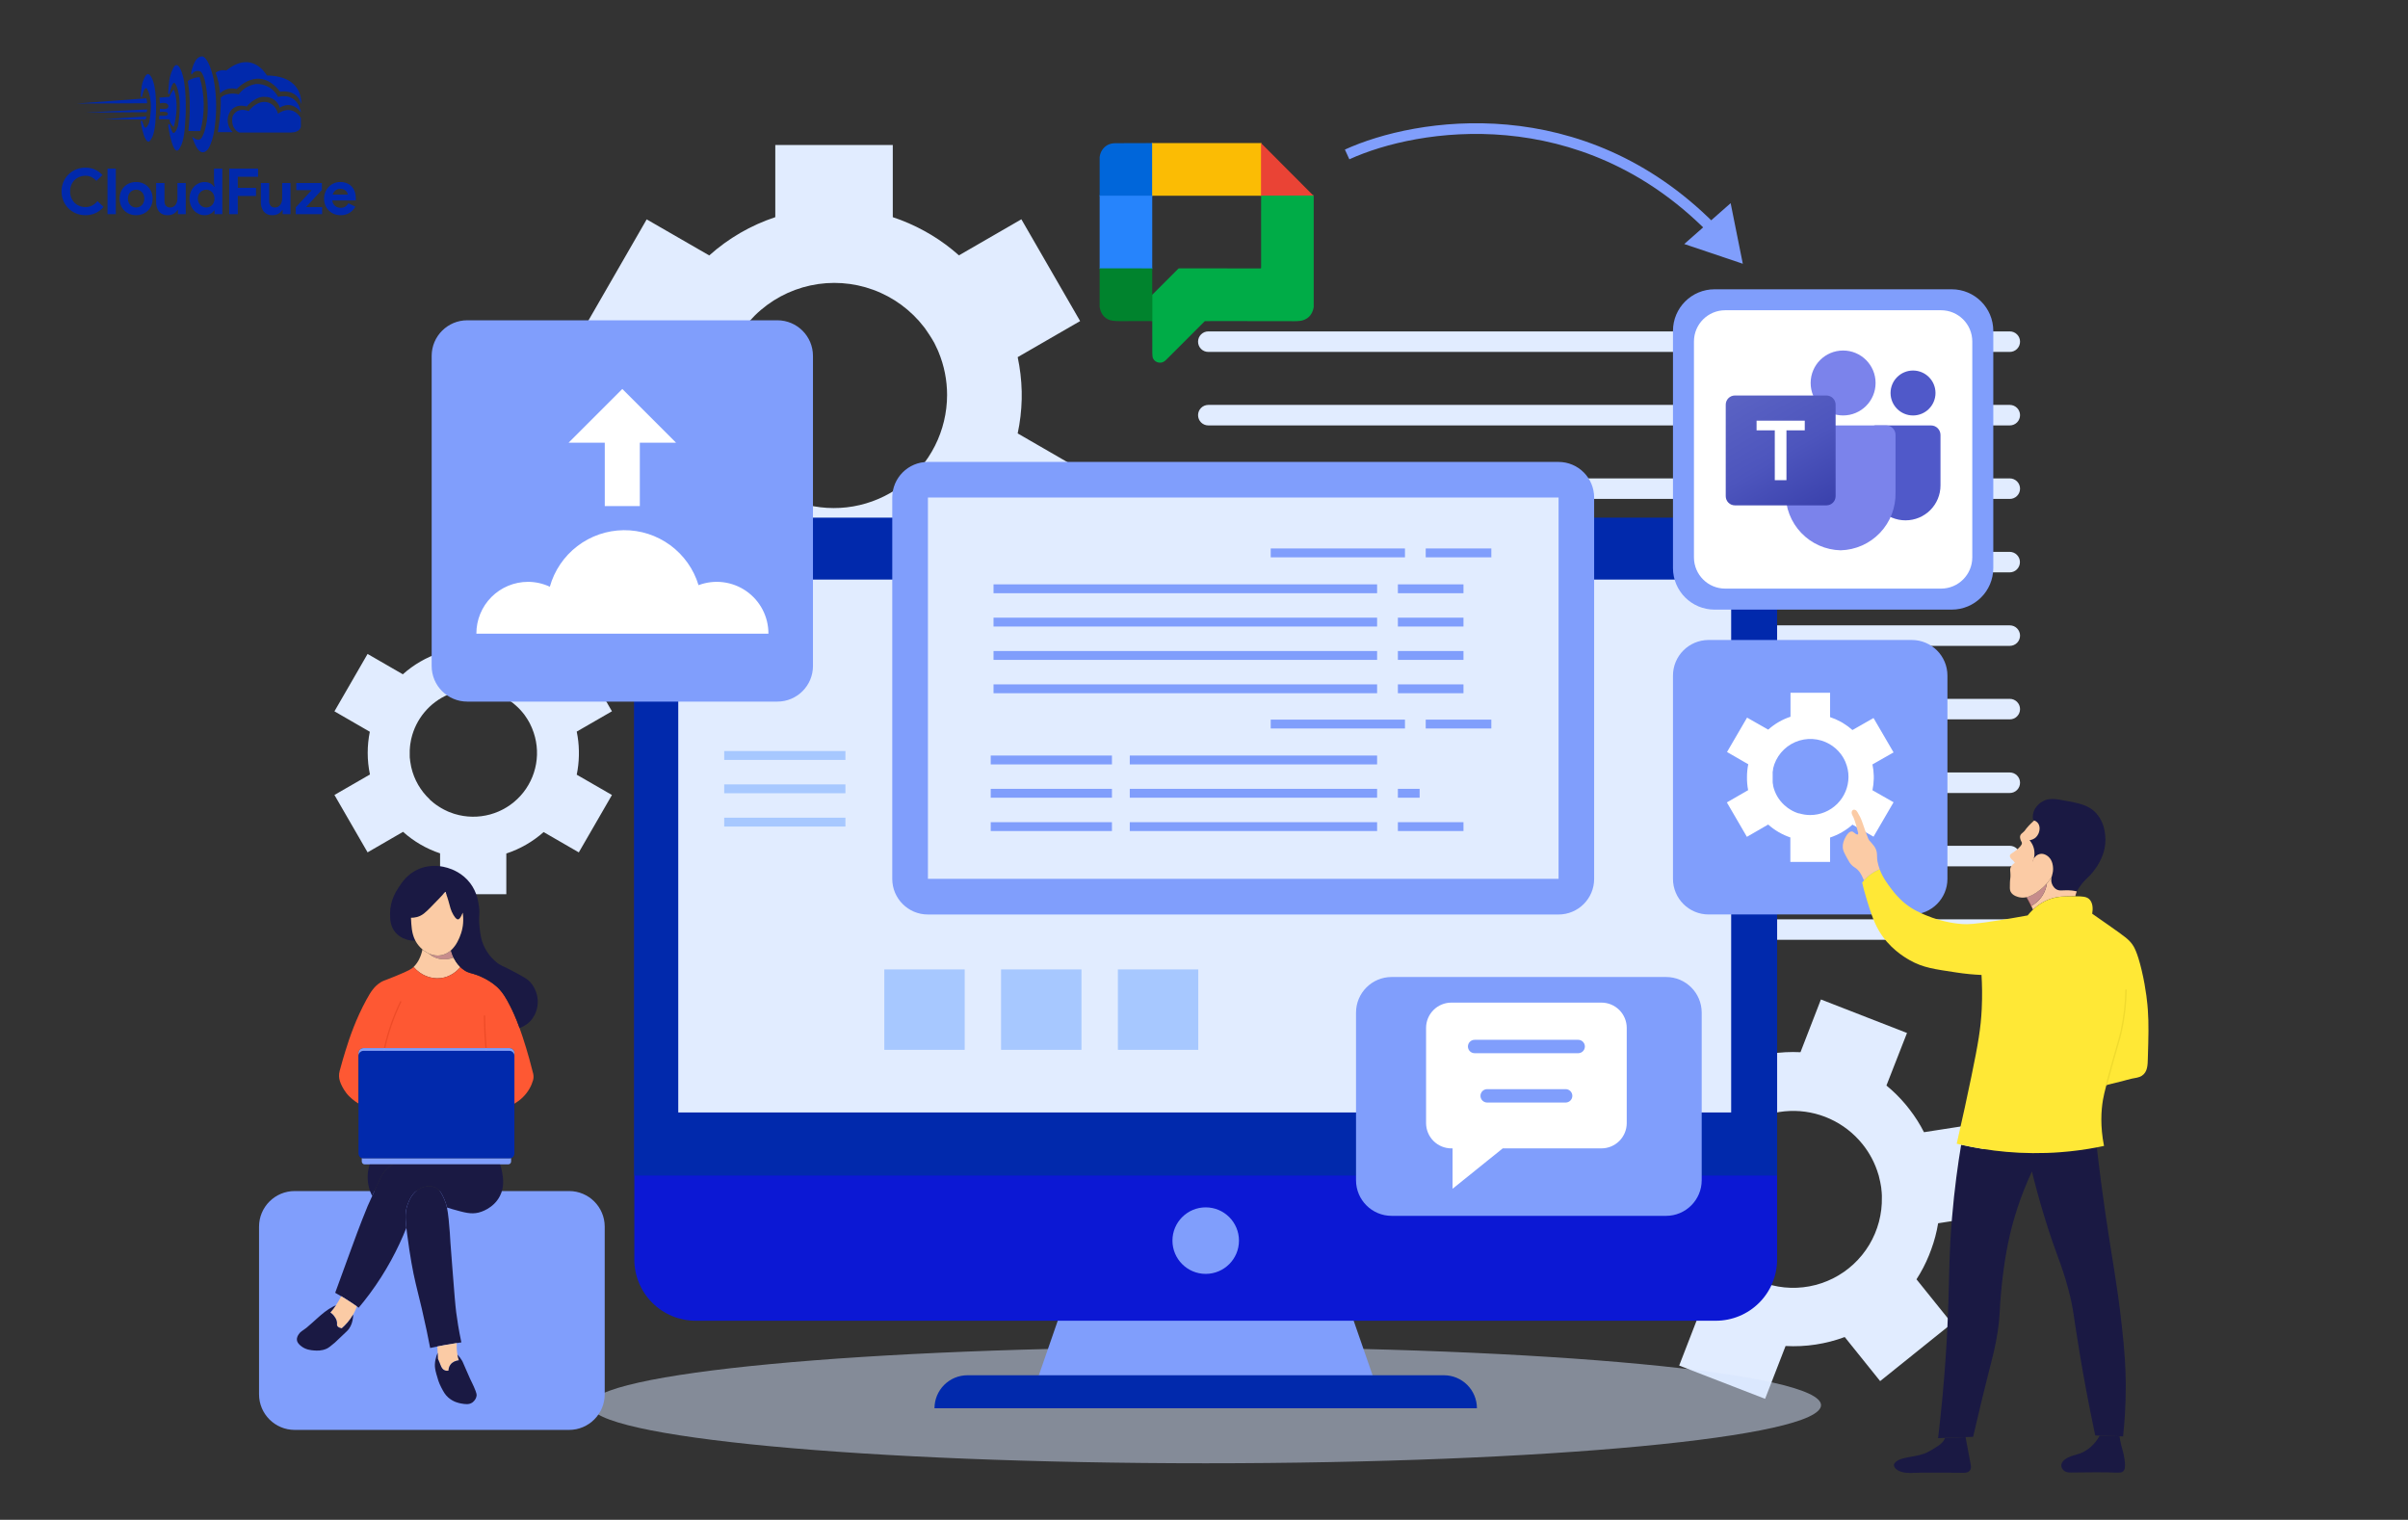 <?xml version="1.0" encoding="UTF-8"?> <svg xmlns="http://www.w3.org/2000/svg" width="900" height="568" viewBox="0 0 900 568" fill="none"><rect x="0" y="0" width="900" height="568" fill="#333333" stroke="none"/><g clip-path="url(#clip0_2872_1647)"><path d="M53.107 35.99C53.293 35.198 54.188 31.624 55.08 33.458C55.052 33.429 57.474 36.78 55.789 45.656C55.817 45.562 54.523 49.381 53.71 46.855C53.738 46.949 53.106 45.182 53.106 45.182C53.106 45.182 52.656 44.741 52.605 45.656C52.581 45.593 54.372 56.624 56.685 51.628C56.685 51.661 57.951 49.955 58.181 43.949C58.258 44.011 58.813 35.128 57.285 30.549C57.285 30.582 55.865 25.681 54.208 28.652C53.384 30.126 52.906 31.768 52.811 33.455C52.695 34.294 52.625 35.139 52.602 35.986C52.59 35.957 52.924 36.783 53.107 35.99Z" fill="#0129AC"></path><path d="M63.438 34.827C63.654 33.823 64.671 29.291 65.696 31.617C65.664 31.581 68.439 35.829 66.51 47.085C66.541 46.971 65.064 51.803 64.133 48.605C64.165 48.721 63.443 46.484 63.443 46.484C63.443 46.484 62.928 45.924 62.867 47.084C62.84 47.007 64.892 60.991 67.539 54.656C67.539 54.698 68.989 52.535 69.257 44.92C69.346 44.997 69.979 33.736 68.232 27.93C68.232 27.973 66.605 21.758 64.707 25.526C63.754 27.421 63.21 29.495 63.108 31.613C62.975 32.678 62.895 33.749 62.869 34.822C62.842 34.784 63.22 35.83 63.438 34.827Z" fill="#0129AC"></path><path d="M71.4 27.428C71.4 27.428 72.472 20.622 75.803 21.111C75.329 21.096 77.828 20.579 79.836 29.567C80.81 34.722 81.038 39.989 80.512 45.209C80.429 45.095 80.273 51.523 77.914 55.487C77.915 55.52 75.212 59.907 72.558 53.161C72.267 52.466 72.015 51.755 71.801 51.032C71.801 51.032 74.426 53.763 75.648 50.967C75.669 51.005 77.567 47.585 77.644 40.854C77.663 40.936 77.763 30.083 75.146 26.864C74.854 26.691 74.53 26.58 74.194 26.538C73.857 26.496 73.515 26.524 73.19 26.619C72.865 26.714 72.562 26.876 72.302 27.093C72.041 27.31 71.828 27.578 71.675 27.881C71.576 27.735 71.484 27.583 71.4 27.428Z" fill="#0129AC"></path><path d="M89.405 49.528C89.405 49.528 86.204 48.413 86.873 43.767C86.912 43.443 88.234 39.804 93.005 41.522C92.889 41.522 95.49 38.05 98.81 38.088C98.837 38.088 102.615 37.858 103.896 42.5C103.826 42.567 108.763 38.472 112.447 44.064C112.457 44.081 112.456 46.576 112.447 45.95V47.311C112.447 47.311 112.259 49.478 108.794 49.527H108.588C106.702 49.495 89.405 49.528 89.405 49.528Z" fill="#0129AC"></path><path d="M81.422 49.387C81.383 49.411 86.984 49.387 86.984 49.387C85.971 48.415 85.321 47.127 85.142 45.735C84.963 44.343 85.266 42.932 86 41.736C86.07 41.666 87.659 38.526 92.233 39.813C92.213 39.719 95.49 35.872 98.984 36.202C100.237 36.173 101.466 36.556 102.48 37.292C103.495 38.028 104.24 39.076 104.601 40.277C104.51 40.206 108.905 37.144 112.486 42.005C112.533 42.029 111.566 34.453 103.924 36.2C103.159 34.693 101.976 33.437 100.518 32.583C99.059 31.729 97.385 31.312 95.696 31.383C93.102 31.769 90.767 33.167 89.201 35.271C89.296 35.201 84.816 34.145 82.496 36.55C82.574 39.114 82.458 41.68 82.15 44.227C82.18 44.162 81.466 49.362 81.422 49.387Z" fill="#0129AC"></path><path d="M80.598 27.179C81.526 29.654 82.081 32.252 82.244 34.889C83.043 34.096 84.038 33.528 85.128 33.245C86.218 32.962 87.364 32.973 88.448 33.278C88.556 33.278 96.599 23.966 104.72 34.266C104.811 34.301 110.861 33 112.594 38.854C112.519 38.854 113.744 28.443 99.775 28.216C99.735 28.295 94.518 18.319 84.556 26.364C83.878 26.19 83.169 26.174 82.483 26.316C81.797 26.457 81.153 26.754 80.599 27.183L80.598 27.179Z" fill="#0129AC"></path><path d="M70.191 30.232C71.517 29.395 73.036 28.911 74.603 28.828C76.56 35.379 76.655 42.345 74.879 48.947C74.907 49.026 70.404 48.947 70.404 48.947C70.404 48.947 71.606 39.395 70.404 31.881L70.191 30.232Z" fill="#0129AC"></path><path d="M59.593 36.483L63.322 36.199C63.719 35.202 64.266 34.271 64.942 33.438C64.966 33.438 67.341 38.456 64.942 47.44C64.496 47.096 64.123 46.667 63.845 46.178C63.567 45.688 63.389 45.148 63.322 44.589C63.322 44.521 59.434 44.589 59.434 44.589L59.597 43.227C59.597 43.227 62.976 43.635 62.748 42.502C62.728 42.478 62.948 41.458 59.773 41.849V40.625C59.773 40.625 62.922 41.315 62.93 39.695C62.93 39.671 63.082 37.941 59.773 38.607C59.749 37.896 59.689 37.187 59.593 36.483Z" fill="#0129AC"></path><path d="M28.734 38.683L54.683 36.75C54.894 37.336 54.996 37.956 54.985 38.579C55.007 38.61 28.734 38.683 28.734 38.683Z" fill="#0129AC"></path><path d="M31.961 42.049L54.963 40.891C54.979 41.246 54.914 41.6 54.773 41.926C54.758 41.963 31.961 42.049 31.961 42.049Z" fill="#0129AC"></path><path d="M38.75 44.556L54.736 43.5L54.453 44.669L38.75 44.556Z" fill="#0129AC"></path><path d="M38.708 77.316C37.904 78.301 36.889 79.093 35.737 79.633C34.536 80.176 33.23 80.448 31.912 80.429C30.702 80.439 29.503 80.205 28.386 79.74C27.333 79.303 26.375 78.665 25.567 77.862C24.764 77.054 24.126 76.098 23.689 75.046C23.225 73.936 22.991 72.744 23 71.541C22.991 70.338 23.225 69.146 23.689 68.036C24.126 66.984 24.764 66.028 25.567 65.22C26.375 64.417 27.333 63.779 28.386 63.343C29.503 62.879 30.702 62.646 31.912 62.658C33.149 62.633 34.377 62.876 35.512 63.371C36.568 63.859 37.511 64.561 38.28 65.434L36.023 67.62C35.533 67.047 34.941 66.571 34.276 66.216C33.551 65.852 32.747 65.672 31.935 65.693C31.171 65.688 30.413 65.829 29.701 66.109C29.023 66.375 28.404 66.775 27.884 67.285C27.357 67.809 26.941 68.434 26.66 69.122C26.35 69.888 26.197 70.708 26.208 71.534C26.195 72.362 26.348 73.185 26.658 73.953C26.939 74.641 27.355 75.265 27.881 75.789C28.402 76.302 29.021 76.704 29.701 76.971C30.413 77.251 31.171 77.392 31.935 77.387C32.814 77.405 33.683 77.206 34.466 76.808C35.227 76.399 35.895 75.837 36.426 75.156L38.708 77.316ZM40.181 80.048V63.034H43.292V80.048H40.181ZM50.875 68.024C51.725 68.014 52.569 68.172 53.359 68.488C54.086 68.781 54.747 69.218 55.303 69.771C55.86 70.331 56.297 70.998 56.59 71.731C56.905 72.525 57.062 73.373 57.053 74.226C57.062 75.08 56.905 75.928 56.59 76.722C56.298 77.455 55.862 78.122 55.306 78.682C54.75 79.235 54.089 79.671 53.362 79.965C52.572 80.281 51.728 80.439 50.878 80.429C50.027 80.439 49.183 80.281 48.394 79.965C47.666 79.671 47.005 79.235 46.449 78.682C45.891 78.122 45.453 77.455 45.16 76.722C44.844 75.928 44.687 75.08 44.696 74.226C44.687 73.373 44.844 72.525 45.16 71.731C45.451 70.998 45.887 70.331 46.443 69.771C46.999 69.218 47.66 68.781 48.387 68.488C49.178 68.171 50.023 68.014 50.875 68.024ZM50.875 77.553C51.27 77.553 51.661 77.477 52.027 77.328C52.396 77.18 52.732 76.96 53.013 76.679C53.307 76.38 53.538 76.025 53.691 75.634C53.864 75.186 53.948 74.709 53.94 74.23C53.948 73.75 53.864 73.273 53.691 72.826C53.538 72.435 53.307 72.079 53.013 71.78C52.732 71.498 52.397 71.275 52.027 71.126C51.661 70.977 51.27 70.9 50.875 70.9C50.475 70.897 50.08 70.974 49.71 71.125C49.346 71.276 49.016 71.499 48.738 71.779C48.444 72.078 48.213 72.434 48.061 72.824C47.888 73.272 47.803 73.749 47.811 74.229C47.803 74.708 47.888 75.185 48.061 75.633C48.213 76.024 48.444 76.379 48.738 76.678C49.016 76.957 49.346 77.177 49.71 77.326C50.08 77.478 50.475 77.555 50.875 77.553ZM66.511 78.525H66.321C65.959 79.11 65.451 79.59 64.847 79.918C64.198 80.266 63.471 80.442 62.735 80.429C62.118 80.476 61.499 80.379 60.927 80.144C60.355 79.909 59.846 79.543 59.441 79.076C58.676 78.032 58.295 76.757 58.361 75.464V68.404H61.474V75.08C61.42 75.75 61.619 76.415 62.032 76.945C62.245 77.156 62.5 77.319 62.781 77.424C63.062 77.528 63.361 77.572 63.66 77.551C64.053 77.56 64.441 77.466 64.787 77.28C65.113 77.096 65.397 76.845 65.619 76.543C65.858 76.214 66.035 75.844 66.141 75.45C66.263 75.013 66.323 74.561 66.321 74.108V68.404H69.431V80.048H66.515L66.511 78.525ZM80.175 78.644H79.984C79.66 79.174 79.201 79.61 78.654 79.906C77.969 80.275 77.198 80.455 76.42 80.429C75.685 80.431 74.959 80.273 74.292 79.965C73.62 79.657 73.015 79.222 72.51 78.682C71.981 78.112 71.566 77.447 71.287 76.722C70.98 75.926 70.826 75.079 70.836 74.226C70.826 73.374 70.98 72.527 71.287 71.731C71.566 71.006 71.982 70.34 72.511 69.771C73.016 69.233 73.621 68.798 74.292 68.491C74.959 68.183 75.685 68.025 76.419 68.028C77.197 68.001 77.968 68.181 78.653 68.55C79.199 68.845 79.659 69.278 79.984 69.806H80.175L79.984 68.143V63.034H83.097V80.048H80.175V78.644ZM77.062 77.553C77.465 77.555 77.864 77.478 78.238 77.328C78.607 77.18 78.943 76.96 79.224 76.679C79.519 76.379 79.754 76.024 79.913 75.634C80.094 75.188 80.183 74.711 80.175 74.23C80.183 73.749 80.094 73.271 79.913 72.826C79.754 72.436 79.519 72.08 79.224 71.78C78.943 71.498 78.608 71.275 78.238 71.126C77.864 70.976 77.465 70.899 77.062 70.901C76.657 70.899 76.257 70.98 75.885 71.138C75.517 71.294 75.182 71.52 74.899 71.804C74.604 72.104 74.37 72.459 74.21 72.849C74.031 73.286 73.942 73.755 73.949 74.228C73.942 74.7 74.031 75.169 74.21 75.606C74.37 75.996 74.604 76.351 74.899 76.651C75.182 76.935 75.517 77.161 75.885 77.317C76.257 77.475 76.657 77.555 77.062 77.553ZM85.664 63.034H96.452V66.076H88.874V70.21H95.694V73.252H88.874V80.048H85.666L85.664 63.034ZM105.649 78.528H105.459C105.097 79.111 104.589 79.59 103.985 79.918C103.336 80.266 102.608 80.442 101.87 80.429C101.254 80.476 100.636 80.378 100.064 80.143C99.493 79.909 98.984 79.543 98.579 79.076C97.814 78.032 97.433 76.757 97.499 75.464V68.404H100.612V75.08C100.558 75.75 100.757 76.415 101.171 76.945C101.383 77.156 101.638 77.319 101.919 77.424C102.2 77.528 102.499 77.572 102.798 77.551C103.192 77.559 103.581 77.465 103.927 77.278C104.253 77.094 104.537 76.843 104.759 76.541C104.998 76.212 105.176 75.841 105.282 75.448C105.402 75.011 105.462 74.56 105.459 74.108V68.404H108.572V80.048H105.649V78.528ZM110.544 77.482L116.485 71.066H110.734V68.404H120.306V70.975L114.366 77.391H120.401V80.048H110.54L110.544 77.482ZM132.81 77.244C132.286 78.18 131.539 78.971 130.636 79.549C129.632 80.161 128.472 80.466 127.297 80.429C126.455 80.437 125.619 80.28 124.838 79.965C124.104 79.669 123.437 79.228 122.877 78.669C122.318 78.109 121.878 77.442 121.581 76.709C121.265 75.919 121.108 75.075 121.118 74.224C121.114 73.408 121.268 72.598 121.57 71.839C121.859 71.107 122.286 70.437 122.83 69.867C123.375 69.3 124.024 68.844 124.743 68.524C125.509 68.185 126.34 68.015 127.178 68.025C128.033 68.01 128.881 68.168 129.673 68.489C130.371 68.776 130.996 69.214 131.503 69.772C132.004 70.334 132.384 70.993 132.62 71.707C132.879 72.489 133.008 73.308 133 74.131V74.416C132.985 74.503 132.977 74.59 132.977 74.678C132.96 74.764 132.952 74.852 132.953 74.939H124.184C124.233 75.368 124.366 75.783 124.576 76.16C124.765 76.49 125.015 76.78 125.313 77.015C125.599 77.242 125.926 77.411 126.275 77.514C126.622 77.617 126.983 77.669 127.345 77.669C127.971 77.693 128.589 77.523 129.115 77.182C129.574 76.866 129.953 76.447 130.22 75.958L132.81 77.244ZM129.982 72.729C129.957 72.489 129.888 72.256 129.78 72.04C129.651 71.773 129.474 71.531 129.258 71.327C129.009 71.093 128.719 70.908 128.402 70.781C128.012 70.629 127.597 70.555 127.178 70.565C126.545 70.554 125.926 70.755 125.42 71.135C124.899 71.535 124.524 72.094 124.35 72.727L129.982 72.729Z" fill="#0129AC"></path></g><path d="M241.779 147.588C241.78 142.88 242.252 138.184 243.187 133.569L219.747 120.089L241.704 81.987L265.084 95.466C272.242 89.053 280.644 84.184 289.767 81.163V54.203H333.681V81.163C337.753 82.514 341.694 84.233 345.453 86.3C345.903 86.54 346.337 86.809 346.771 87.049L348.09 87.813C351.757 90.03 355.212 92.582 358.409 95.436L381.744 81.957L403.701 120L380.366 133.479C381.257 137.678 381.759 141.95 381.864 146.24V149.236C381.759 153.521 381.258 157.788 380.366 161.982L403.701 175.461L381.744 213.564L358.409 200.085C351.234 206.479 342.815 211.323 333.681 214.313V241.273H289.767V214.223C280.71 211.185 272.363 206.339 265.234 199.98L241.704 213.564L219.747 175.521L243.262 161.937C242.28 157.217 241.783 152.409 241.779 147.588ZM282.892 178.547L283.476 179.071C284.225 179.745 284.974 180.389 285.813 181.018C286.187 181.318 286.562 181.602 286.951 181.872C287.61 182.351 288.284 182.8 288.958 183.235C289.632 183.669 290.051 183.924 290.606 184.238C291.16 184.553 291.729 184.867 292.298 185.167C292.867 185.466 293.796 185.886 294.485 186.23L295.788 186.784C296.731 187.159 297.69 187.518 298.664 187.833L299.397 188.073C305.715 189.983 312.391 190.39 318.894 189.26C325.396 188.13 331.545 185.496 336.848 181.566C342.15 177.637 346.461 172.522 349.435 166.631C352.409 160.739 353.964 154.233 353.976 147.633C353.98 142.091 352.885 136.604 350.756 131.487C350.666 131.248 350.561 131.023 350.456 130.783C350.081 129.915 349.662 129.061 349.228 128.207C348.943 127.683 348.659 127.159 348.359 126.709C348.06 126.26 347.745 125.676 347.415 125.212C346.906 124.403 346.382 123.624 345.813 122.845L345.364 122.246C340.481 115.898 333.897 111.066 326.377 108.312C318.858 105.558 310.71 104.994 302.883 106.687C295.055 108.379 287.869 112.259 282.159 117.874C276.449 123.489 272.449 130.609 270.626 138.407C270.626 138.662 270.521 138.916 270.461 139.171C270.251 140.159 270.086 141.163 269.937 142.166C269.937 142.631 269.817 143.095 269.772 143.559C269.702 144.368 269.642 145.177 269.592 145.986C269.592 146.635 269.592 147.279 269.592 147.918C269.592 148.557 269.592 149.201 269.592 149.85C269.592 150.659 269.697 151.467 269.772 152.261C269.772 152.74 269.877 153.22 269.937 153.684C270.086 154.688 270.251 155.691 270.461 156.68C270.461 156.934 270.581 157.189 270.626 157.443C271.546 161.488 273.06 165.375 275.119 168.976C277.231 172.527 279.849 175.752 282.892 178.547Z" fill="#E1ECFF"></path><path d="M137.431 281.38C137.428 278.729 137.694 276.085 138.224 273.487L124.999 265.849L137.386 244.401L150.566 252.009C154.601 248.396 159.337 245.653 164.48 243.952V228.734H189.238V243.937C191.533 244.696 193.754 245.664 195.873 246.827C196.128 246.962 196.367 247.112 196.607 247.262C196.847 247.411 197.116 247.531 197.356 247.681C199.423 248.936 201.373 250.375 203.182 251.98L216.332 244.386L228.719 265.834L215.554 273.427C216.046 275.794 216.316 278.2 216.362 280.617C216.362 280.916 216.362 281.201 216.362 281.485C216.362 281.77 216.362 282.054 216.362 282.339C216.315 284.755 216.044 287.162 215.554 289.528L228.719 297.122L216.332 318.57L203.182 310.976C199.129 314.57 194.384 317.297 189.238 318.989V334.206H164.48V318.929C159.366 317.221 154.656 314.484 150.641 310.886L137.386 318.555L124.999 297.107L138.269 289.453C137.71 286.799 137.429 284.093 137.431 281.38V281.38ZM160.646 298.844L160.96 299.129C161.395 299.518 161.829 299.878 162.278 300.237L162.922 300.717C163.297 300.986 163.671 301.241 164.061 301.48L164.989 302.05C165.304 302.229 165.618 302.409 165.948 302.574L167.176 303.173L167.91 303.487C168.434 303.697 168.973 303.907 169.527 304.071L169.947 304.206C174.267 305.521 178.872 305.581 183.225 304.379C187.577 303.177 191.499 300.764 194.533 297.419C197.567 294.074 199.588 289.936 200.361 285.487C201.134 281.038 200.627 276.461 198.898 272.289L198.734 271.885C198.509 271.39 198.284 270.911 198.03 270.387C197.775 269.863 197.715 269.788 197.536 269.488C197.356 269.189 197.191 268.904 197.011 268.62C196.832 268.335 196.427 267.721 196.113 267.287C196.02 267.178 195.935 267.063 195.858 266.942C193.948 264.474 191.578 262.399 188.878 260.831C185.655 258.965 182.038 257.88 178.319 257.664C174.6 257.448 170.882 258.107 167.463 259.588C164.045 261.069 161.022 263.331 158.636 266.193C156.25 269.054 154.569 272.435 153.726 276.063L153.636 276.483C153.516 277.052 153.412 277.621 153.337 278.19C153.337 278.445 153.262 278.714 153.247 278.984C153.189 279.436 153.154 279.891 153.142 280.347C153.142 280.706 153.142 281.066 153.142 281.425C153.142 281.785 153.142 282.159 153.142 282.519C153.142 282.878 153.142 283.432 153.247 283.882C153.352 284.331 153.247 284.421 153.337 284.676C153.412 285.245 153.516 285.814 153.636 286.368L153.726 286.802C154.788 291.396 157.198 295.568 160.646 298.784V298.844Z" fill="#E1ECFF"></path><path d="M619.048 428.297C620.376 424.85 622.052 421.548 624.05 418.442L610.735 401.892L637.575 380.234L650.845 396.709C657.891 394.042 665.413 392.864 672.937 393.25L680.576 373.539L712.747 386.06L705.064 405.696C707.661 407.834 710.058 410.205 712.223 412.78C712.478 413.08 712.717 413.394 712.972 413.709L713.706 414.637C715.769 417.296 717.574 420.144 719.098 423.145L739.977 419.895L745.264 453.939L724.385 457.174C723.839 460.492 722.982 463.752 721.824 466.909C721.689 467.299 721.539 467.673 721.389 468.047C721.24 468.422 721.12 468.781 720.97 469.141C719.698 472.277 718.134 475.285 716.297 478.127L729.552 494.603L702.712 516.17L689.472 499.695C682.413 502.323 674.887 503.465 667.365 503.05L659.712 522.79L627.6 510.359L635.269 490.559C629.518 485.785 624.795 479.895 621.384 473.245L600.416 476.51L595.129 442.481L616.097 439.201C616.701 435.474 617.69 431.82 619.048 428.297ZM640.391 462.611L640.66 463.15C641.02 463.869 641.409 464.558 641.829 465.247C642.008 465.561 642.218 465.876 642.413 466.19C642.757 466.729 643.117 467.239 643.491 467.763C643.866 468.287 644.105 468.572 644.42 468.961C644.734 469.35 645.064 469.74 645.393 470.114C645.723 470.489 646.247 471.058 646.696 471.507C647.146 471.957 647.221 472.031 647.49 472.286C648.074 472.825 648.658 473.364 649.287 473.859L649.767 474.248C654.711 478.125 660.655 480.518 666.907 481.146C673.159 481.774 679.46 480.612 685.077 477.796C690.693 474.98 695.394 470.625 698.63 465.24C701.867 459.854 703.506 453.66 703.356 447.378C703.356 447.184 703.356 446.974 703.356 446.779C703.356 446.03 703.252 445.282 703.177 444.548C703.177 444.083 703.072 443.619 702.997 443.155C702.922 442.69 702.832 442.211 702.742 441.762C702.593 441.028 702.428 440.264 702.233 439.575C702.233 439.38 702.128 439.201 702.068 439.006C700.85 434.832 698.813 430.942 696.077 427.563C692.83 423.528 688.683 420.31 683.968 418.165C679.254 416.021 674.103 415.01 668.927 415.214C663.752 415.418 658.696 416.83 654.165 419.339C649.633 421.847 645.752 425.382 642.832 429.66L642.503 430.169C642.068 430.843 641.649 431.532 641.26 432.221C641.08 432.551 640.915 432.865 640.75 433.21C640.586 433.554 640.181 434.348 639.927 434.932C639.672 435.516 639.522 435.846 639.342 436.325C639.163 436.804 638.998 437.269 638.833 437.748C638.668 438.227 638.444 438.946 638.279 439.56C638.174 439.92 638.084 440.294 637.994 440.653C637.815 441.417 637.665 442.151 637.53 442.99L637.44 443.604C636.961 446.827 636.961 450.102 637.44 453.324C637.967 456.547 638.961 459.675 640.391 462.611V462.611Z" fill="#E1ECFF"></path><path d="M451.615 131.528H751.166C752.183 131.528 753.158 131.124 753.877 130.405C754.596 129.686 755 128.711 755 127.694V127.694C755 126.677 754.596 125.701 753.877 124.982C753.158 124.263 752.183 123.859 751.166 123.859H451.615C450.598 123.859 449.622 124.263 448.903 124.982C448.184 125.701 447.78 126.677 447.78 127.694C447.778 128.198 447.876 128.697 448.068 129.163C448.26 129.629 448.543 130.053 448.899 130.409C449.255 130.766 449.679 131.048 450.145 131.24C450.611 131.432 451.111 131.53 451.615 131.528V131.528Z" fill="#E1ECFF"></path><path d="M451.615 158.997H751.166C752.183 158.997 753.158 158.593 753.877 157.874C754.596 157.155 755 156.179 755 155.162V155.162C755 154.145 754.596 153.17 753.877 152.451C753.158 151.732 752.183 151.328 751.166 151.328H451.615C450.598 151.328 449.622 151.732 448.903 152.451C448.184 153.17 447.78 154.145 447.78 155.162C447.78 156.179 448.184 157.155 448.903 157.874C449.622 158.593 450.598 158.997 451.615 158.997Z" fill="#E1ECFF"></path><path d="M451.615 186.465H751.166C752.183 186.465 753.158 186.061 753.877 185.342C754.596 184.623 755 183.648 755 182.631V182.631C755 181.614 754.596 180.639 753.877 179.92C753.158 179.201 752.183 178.797 751.166 178.797H451.615C451.111 178.795 450.611 178.893 450.145 179.085C449.679 179.277 449.255 179.559 448.899 179.916C448.543 180.272 448.26 180.695 448.068 181.162C447.876 181.628 447.778 182.127 447.78 182.631V182.631C447.78 183.648 448.184 184.623 448.903 185.342C449.622 186.061 450.598 186.465 451.615 186.465Z" fill="#E1ECFF"></path><path d="M451.615 206.25H751.121C753.239 206.25 754.956 207.967 754.956 210.084C754.956 212.202 753.239 213.919 751.121 213.919H451.615C449.497 213.919 447.781 212.202 447.781 210.084C447.781 207.967 449.497 206.25 451.615 206.25Z" fill="#E1ECFF"></path><path d="M451.615 241.387H751.166C752.183 241.387 753.158 240.983 753.877 240.264C754.596 239.545 755 238.57 755 237.553V237.553C755 236.536 754.596 235.561 753.877 234.842C753.158 234.123 752.183 233.719 751.166 233.719H451.615C450.598 233.719 449.622 234.123 448.903 234.842C448.184 235.561 447.78 236.536 447.78 237.553V237.553C447.78 238.57 448.184 239.545 448.903 240.264C449.622 240.983 450.598 241.387 451.615 241.387V241.387Z" fill="#E1ECFF"></path><path d="M451.615 268.856H751.166C752.183 268.856 753.158 268.452 753.877 267.733C754.596 267.014 755 266.039 755 265.022V265.022C755 264.005 754.596 263.03 753.877 262.311C753.158 261.592 752.183 261.188 751.166 261.188H451.615C451.111 261.186 450.611 261.283 450.145 261.475C449.679 261.667 449.255 261.95 448.899 262.306C448.543 262.663 448.26 263.086 448.068 263.552C447.876 264.018 447.778 264.518 447.78 265.022V265.022C447.78 266.039 448.184 267.014 448.903 267.733C449.622 268.452 450.598 268.856 451.615 268.856Z" fill="#E1ECFF"></path><path d="M451.615 296.372H751.166C752.183 296.372 753.158 295.968 753.877 295.249C754.596 294.53 755 293.554 755 292.537V292.537C755 291.52 754.596 290.545 753.877 289.826C753.158 289.107 752.183 288.703 751.166 288.703H451.615C450.598 288.703 449.622 289.107 448.903 289.826C448.184 290.545 447.78 291.52 447.78 292.537C447.778 293.041 447.876 293.541 448.068 294.007C448.26 294.473 448.543 294.897 448.899 295.253C449.255 295.609 449.679 295.892 450.145 296.084C450.611 296.276 451.111 296.374 451.615 296.372V296.372Z" fill="#E1ECFF"></path><path d="M451.615 323.778H751.166C752.183 323.778 753.158 323.374 753.877 322.655C754.596 321.936 755 320.961 755 319.944V319.944C755 318.927 754.596 317.951 753.877 317.232C753.158 316.513 752.183 316.109 751.166 316.109H451.615C450.598 316.109 449.622 316.513 448.903 317.232C448.184 317.951 447.78 318.927 447.78 319.944C447.78 320.961 448.184 321.936 448.903 322.655C449.622 323.374 450.598 323.778 451.615 323.778Z" fill="#E1ECFF"></path><path d="M451.615 351.247H751.166C752.183 351.247 753.158 350.843 753.877 350.124C754.596 349.405 755 348.429 755 347.412V347.412C755 346.395 754.596 345.42 753.877 344.701C753.158 343.982 752.183 343.578 751.166 343.578H451.615C451.111 343.576 450.611 343.674 450.145 343.866C449.679 344.058 449.255 344.34 448.899 344.697C448.543 345.053 448.26 345.477 448.068 345.943C447.876 346.409 447.778 346.908 447.78 347.412V347.412C447.78 348.429 448.184 349.405 448.903 350.124C449.622 350.843 450.598 351.247 451.615 351.247Z" fill="#E1ECFF"></path><path opacity="0.5" d="M450.638 546.88C323.623 546.88 220.657 537.157 220.657 525.163C220.657 513.169 323.623 503.445 450.638 503.445C577.652 503.445 680.618 513.169 680.618 525.163C680.618 537.157 577.652 546.88 450.638 546.88Z" fill="#D6E4FE"></path><path d="M383.99 526.315H517.29L494.359 460.234H406.92L383.99 526.315Z" fill="#809EFC"></path><path d="M664.207 259.164H237.077V470.692C237.077 476.77 239.491 482.598 243.789 486.896C248.086 491.193 253.915 493.608 259.992 493.608H641.291C647.369 493.608 653.197 491.193 657.495 486.896C661.792 482.598 664.207 476.77 664.207 470.692V259.164Z" fill="#0C18D4"></path><path d="M641.291 193.453H259.992C253.915 193.453 248.086 195.867 243.789 200.165C239.491 204.463 237.077 210.291 237.077 216.369V439.355H664.207V216.369C664.207 210.291 661.792 204.463 657.495 200.165C653.197 195.867 647.369 193.453 641.291 193.453V193.453Z" fill="#0129AC"></path><path d="M253.508 216.609H647.028V415.766H253.508V216.609Z" fill="#E1ECFF"></path><path d="M450.64 476.097C443.774 476.097 438.209 470.531 438.209 463.666C438.209 456.8 443.774 451.234 450.64 451.234C457.506 451.234 463.071 456.8 463.071 463.666C463.071 470.531 457.506 476.097 450.64 476.097Z" fill="#809EFC"></path><path d="M349.27 526.311H552.006C552.006 523.042 550.708 519.906 548.396 517.595C546.084 515.283 542.949 513.984 539.68 513.984H361.597C358.327 513.984 355.192 515.283 352.88 517.595C350.569 519.906 349.27 523.042 349.27 526.311V526.311Z" fill="#0129AC"></path><path d="M346.801 172.641H582.503C589.857 172.641 595.818 178.602 595.818 185.956V328.467C595.818 335.821 589.857 341.782 582.503 341.782H346.801C339.447 341.782 333.486 335.821 333.486 328.467V185.956C333.486 178.602 339.447 172.641 346.801 172.641Z" fill="#809EFC"></path><path d="M346.818 185.938H582.52V328.449H346.818V185.938Z" fill="#E1ECFF"></path><path d="M532.87 204.984H557.389V208.294H532.87V204.984Z" fill="#809EFC"></path><path d="M474.937 204.984H525.111V208.294H474.937V204.984Z" fill="#809EFC"></path><path d="M522.463 218.398H546.981V221.708H522.463V218.398Z" fill="#809EFC"></path><path d="M371.335 218.398H514.7V221.708H371.335V218.398Z" fill="#809EFC"></path><path d="M522.463 230.844H546.981V234.154H522.463V230.844Z" fill="#809EFC"></path><path d="M371.335 230.844H514.7V234.154H371.335V230.844Z" fill="#809EFC"></path><path d="M522.463 243.312H546.981V246.623H522.463V243.312Z" fill="#809EFC"></path><path d="M371.335 243.312H514.7V246.623H371.335V243.312Z" fill="#809EFC"></path><path d="M522.463 255.773H546.981V259.083H522.463V255.773Z" fill="#809EFC"></path><path d="M532.87 268.953H557.389V272.263H532.87V268.953Z" fill="#809EFC"></path><path d="M474.937 268.953H525.111V272.263H474.937V268.953Z" fill="#809EFC"></path><path d="M422.259 282.375H514.7V285.685H422.259V282.375Z" fill="#809EFC"></path><path d="M422.259 294.82H514.7V298.13H422.259V294.82Z" fill="#809EFC"></path><path d="M522.46 294.82H530.593V298.13H522.46V294.82Z" fill="#809EFC"></path><path d="M522.463 307.281H546.981V310.591H522.463V307.281Z" fill="#809EFC"></path><path d="M422.259 307.281H514.7V310.591H422.259V307.281Z" fill="#809EFC"></path><path d="M370.289 282.375H415.596V285.685H370.289V282.375Z" fill="#809EFC"></path><path d="M370.289 294.82H415.596V298.13H370.289V294.82Z" fill="#809EFC"></path><path d="M370.289 307.281H415.596V310.591H370.289V307.281Z" fill="#809EFC"></path><path d="M371.335 255.773H514.7V259.083H371.335V255.773Z" fill="#809EFC"></path><path d="M638.596 239.188H714.547C721.901 239.188 727.862 245.149 727.862 252.503V328.454C727.862 335.807 721.901 341.769 714.547 341.769H638.596C631.242 341.769 625.281 335.807 625.281 328.454V252.503C625.281 245.149 631.242 239.188 638.596 239.188Z" fill="#809EFC"></path><path d="M652.942 290.367C652.941 288.777 653.102 287.191 653.421 285.634L645.483 281.051L652.972 268.2L660.88 272.693C663.29 270.524 666.126 268.881 669.208 267.871V258.914H684.006V268.02C685.379 268.471 686.708 269.047 687.975 269.743L688.424 269.997L688.873 270.267C690.115 271.014 691.283 271.877 692.363 272.843L700.241 268.35L707.73 281.201L699.837 285.694C700.134 287.113 700.3 288.557 700.331 290.007V291.026C700.301 292.476 700.135 293.92 699.837 295.339L707.73 299.833L700.241 312.698L692.363 308.205C689.932 310.357 687.088 311.993 684.006 313.013V322.134H669.148V312.983C667.643 312.475 666.193 311.818 664.819 311.021C663.407 310.204 662.082 309.246 660.865 308.16L652.912 312.758L645.423 299.893L653.376 295.31C653.058 293.682 652.913 292.025 652.942 290.367V290.367ZM666.856 300.851L667.051 301.016C667.306 301.256 667.575 301.465 667.845 301.675L668.219 301.975C668.444 302.124 668.669 302.289 668.908 302.424C669.148 302.559 669.268 302.663 669.462 302.768L670.031 303.083L670.78 303.442L671.215 303.622C671.529 303.757 671.859 303.877 672.188 303.982H672.428C673.772 304.397 675.17 304.609 676.577 304.611C680.359 304.607 683.985 303.107 686.665 300.438C689.345 297.769 690.86 294.149 690.88 290.367C690.882 288.495 690.511 286.642 689.787 284.915L689.697 284.675C689.562 284.376 689.412 284.091 689.278 283.807L688.978 283.268L688.664 282.743L688.124 281.95L687.96 281.74C686.822 280.257 685.402 279.015 683.781 278.085C681.848 276.97 679.681 276.323 677.453 276.195C675.226 276.067 672.999 276.462 670.951 277.348C668.903 278.234 667.091 279.588 665.66 281.299C664.228 283.011 663.217 285.034 662.707 287.207C662.716 287.291 662.716 287.377 662.707 287.461C662.707 287.806 662.588 288.135 662.543 288.48C662.498 288.824 662.543 288.794 662.543 288.959C662.543 289.124 662.543 289.498 662.543 289.783C662.543 290.067 662.543 290.217 662.543 290.427C662.543 290.637 662.543 290.861 662.543 291.086C662.543 291.311 662.543 291.625 662.543 291.895C662.534 292.054 662.534 292.214 662.543 292.374C662.543 292.718 662.648 293.048 662.707 293.392C662.715 293.477 662.715 293.562 662.707 293.647C663.015 295.011 663.519 296.323 664.205 297.541C664.917 298.772 665.811 299.887 666.856 300.851V300.851Z" fill="white"></path><path d="M520.133 365.141H622.699C630.053 365.141 636.014 371.102 636.014 378.456V441.092C636.014 448.446 630.053 454.407 622.699 454.407H520.133C512.779 454.407 506.818 448.446 506.818 441.092V378.456C506.818 371.102 512.779 365.141 520.133 365.141Z" fill="#809EFC"></path><path d="M110.133 445.141H212.699C220.053 445.141 226.014 451.102 226.014 458.456V521.092C226.014 528.446 220.053 534.407 212.699 534.407H110.133C102.779 534.407 96.818 528.446 96.818 521.092V458.456C96.818 451.102 102.779 445.141 110.133 445.141Z" fill="#809EFC"></path><path d="M174.651 119.703H290.533C297.886 119.703 303.848 125.664 303.848 133.018V248.9C303.848 256.253 297.886 262.215 290.533 262.215H174.651C167.298 262.215 161.336 256.253 161.336 248.9V133.018C161.336 125.664 167.298 119.703 174.651 119.703Z" fill="#809EFC"></path><path d="M197.278 217.455C200.12 217.452 202.927 218.076 205.5 219.282C207.192 213.251 210.793 207.932 215.765 204.121C220.736 200.311 226.809 198.216 233.072 198.15C239.336 198.084 245.451 200.051 250.501 203.756C255.552 207.461 259.264 212.704 261.082 218.698C264.009 217.594 267.159 217.217 270.264 217.601C273.368 217.984 276.333 219.116 278.902 220.899C281.472 222.682 283.57 225.063 285.016 227.836C286.462 230.61 287.213 233.693 287.203 236.821H178.047C178.031 231.703 180.047 226.788 183.654 223.157C187.26 219.526 192.16 217.475 197.278 217.455V217.455Z" fill="white"></path><path d="M252.68 165.454L232.595 145.369L212.51 165.454H226.035V189.148H239.14V165.454H252.68Z" fill="white"></path><path d="M640.821 108.117H729.46C738.043 108.117 745 115.074 745 123.657V212.297C745 220.879 738.043 227.836 729.46 227.836H640.821C632.238 227.836 625.281 220.879 625.281 212.297V123.657C625.281 115.074 632.238 108.117 640.821 108.117Z" fill="#809EFC"></path><path d="M644.792 115.953H725.479C731.925 115.953 737.15 121.178 737.15 127.624V208.311C737.15 214.756 731.925 219.982 725.479 219.982H644.792C638.347 219.982 633.122 214.756 633.122 208.311V127.624C633.122 121.178 638.347 115.953 644.792 115.953Z" fill="white"></path><g style="mix-blend-mode:multiply"><path d="M417.814 362.312H447.859V392.357H417.814V362.312Z" fill="#A7C8FF"></path></g><g style="mix-blend-mode:multiply"><path d="M374.155 362.312H404.2V392.357H374.155V362.312Z" fill="#A7C8FF"></path></g><g style="mix-blend-mode:multiply"><path d="M330.51 362.312H360.555V392.357H330.51V362.312Z" fill="#A7C8FF"></path></g><g style="mix-blend-mode:multiply"><path d="M270.675 280.695H315.982V284.005H270.675V280.695Z" fill="#A7C8FF"></path></g><g style="mix-blend-mode:multiply"><path d="M270.675 293.156H315.982V296.466H270.675V293.156Z" fill="#A7C8FF"></path></g><g style="mix-blend-mode:multiply"><path d="M270.675 305.602H315.982V308.912H270.675V305.602Z" fill="#A7C8FF"></path></g><path d="M651.383 98.575L646.834 75.933L629.501 91.194L651.383 98.575ZM503.494 57.719L504.325 59.538C530.113 47.748 590.278 38.42 638.068 86.472L639.486 85.061L640.904 83.651C591.551 34.028 529.412 43.67 502.662 55.9L503.494 57.719Z" fill="#809EFC"></path><path d="M430.639 53.477L430.642 73.146" stroke="#7E916F" stroke-width="0.514"></path><path d="M430.644 73.146L410.998 73.141" stroke="#1375EB" stroke-width="0.514"></path><path d="M471.461 53.617C471.434 53.627 471.411 53.639 471.392 53.651C471.362 53.666 471.348 53.69 471.348 53.723L471.343 73.145" stroke="#F3801D" stroke-width="0.514"></path><path d="M471.333 73.156C471.33 73.156 471.326 73.156 471.322 73.156" stroke="#7EB426" stroke-width="0.514"></path><path d="M430.648 73.15C430.646 73.148 430.643 73.145 430.639 73.141" stroke="#91A080" stroke-width="0.514"></path><path d="M490.868 73.094L471.343 73.156" stroke="#75783E" stroke-width="0.514"></path><path d="M430.657 100.333L410.998 100.328" stroke="#138495" stroke-width="0.514"></path><path d="M430.667 119.995L430.665 110.148" stroke="#00983A" stroke-width="0.514"></path><path d="M430.642 53.477L430.644 73.146L410.998 73.141V58.688C411.144 57.666 411.446 56.807 411.906 56.113C413.039 54.395 414.687 53.53 416.85 53.518C421.421 53.494 426.019 53.48 430.642 53.477Z" fill="#0066DA"></path><path d="M430.639 53.477L471.13 53.482C471.215 53.482 471.298 53.508 471.367 53.556L471.462 53.626C471.435 53.636 471.411 53.647 471.393 53.659C471.363 53.675 471.349 53.699 471.349 53.731L471.344 73.154C471.34 73.154 471.336 73.154 471.331 73.154H430.649C430.648 73.152 430.645 73.149 430.642 73.146L430.639 53.477Z" fill="#FBBC04"></path><path d="M471.461 53.625L490.868 73.091L471.343 73.153L471.348 53.73C471.348 53.698 471.362 53.674 471.392 53.658C471.411 53.646 471.434 53.635 471.461 53.625Z" fill="#EA4335"></path><path d="M410.998 73.148L430.644 73.154C430.648 73.157 430.65 73.16 430.652 73.161L430.657 100.344L410.998 100.339V73.148Z" fill="#2684FC"></path><path d="M490.879 73.094L491 73.181V114.825C490.544 117.316 489.252 118.925 487.126 119.652C486.368 119.913 485.251 120.042 483.775 120.038C474.191 120.023 464.509 120.008 454.73 119.995C453.31 119.993 451.869 120.003 450.408 120.025C450.328 120.027 450.259 120.056 450.203 120.113C445.418 124.875 440.617 129.678 435.799 134.522C435.06 135.266 434.224 135.68 433.165 135.523C432.177 135.377 431.449 134.868 430.981 133.995C430.784 133.624 430.683 132.949 430.68 131.968C430.668 127.991 430.664 124.002 430.667 120L430.665 110.153L440.382 100.436C440.425 100.393 440.475 100.36 440.531 100.337C440.586 100.314 440.646 100.302 440.706 100.302L471.135 100.312C471.192 100.312 471.246 100.29 471.286 100.25C471.326 100.21 471.348 100.156 471.348 100.099L471.341 73.156C471.346 73.156 471.35 73.156 471.354 73.156L490.879 73.094Z" fill="#00AC47"></path><path d="M430.657 100.333V110.149L430.66 119.995C426.549 120.019 422.474 120.027 418.434 120.018C416.75 120.015 415.537 119.883 414.795 119.622C412.713 118.895 411.447 117.283 410.998 114.786V100.328L430.657 100.333Z" fill="#00832D"></path><path d="M770.743 548.854C770.96 549.242 771.278 549.581 771.668 549.824C772.679 550.453 773.823 550.335 774.953 550.318C775.843 550.305 776.738 550.31 777.63 550.3C779.477 550.278 781.323 550.257 783.17 550.25C784.721 550.244 786.271 550.248 787.822 550.272C789.283 550.295 790.772 550.443 792.231 550.349C792.319 550.343 792.407 550.336 792.495 550.328C793.354 550.247 793.969 549.654 794.129 548.815C794.383 547.481 794.141 546.028 793.932 544.702C793.804 543.891 793.634 543.076 793.397 542.288C792.992 540.941 792.519 539.104 792.164 536.787C789.693 536.709 787.227 536.63 784.752 536.547C783.992 537.981 783.144 539.029 782.498 539.727C781.37 540.945 780.003 541.988 778.504 542.747C776.941 543.538 775.247 543.766 773.653 544.405C771.919 545.1 769.535 546.697 770.743 548.854Z" fill="#1A1943"></path><path d="M724.372 537.491C725.256 537.456 726.142 537.424 727.025 537.389C729.563 537.294 732.103 537.196 734.642 537.098C735.58 537.062 736.521 537.027 737.459 536.991C739.626 527.554 741.506 519.934 742.831 514.673C744.942 506.291 745.861 503.08 746.688 497.386C747.642 490.849 747.232 489.56 748.031 481.613C748.394 478.022 749.214 470.079 751.219 461.477C752.602 455.554 755.006 447.331 759.443 437.818C760.432 441.862 762.025 448.016 764.309 455.436C768.483 468.991 770.453 472.104 773.034 481.782C775.066 489.407 774.858 491.274 777.4 506.449C778.602 513.64 780.445 523.953 783.102 536.488C783.653 536.503 784.206 536.523 784.753 536.539C787.228 536.622 789.694 536.7 792.165 536.779C792.614 536.795 793.06 536.806 793.509 536.822C794.02 532.078 794.534 525.517 794.513 517.691C794.497 511.234 794.123 505.201 793.003 495.208C791.152 478.678 789.556 471.719 786.963 453.928C786.142 448.301 784.935 439.621 783.688 428.802C779.519 429.592 775.015 430.223 770.207 430.592C755.824 431.697 743.161 430.121 732.992 427.82C731.795 434.974 730.487 444.258 729.575 455.102C728.495 467.915 728.55 475.971 728.231 486.48C727.869 498.43 726.942 515.82 724.372 537.491Z" fill="#1A1943"></path><path d="M707.861 547.703C707.918 548.232 708.332 548.743 708.718 549.067C711.044 551.016 714.673 550.406 717.47 550.402C720.822 550.399 724.174 550.395 727.525 550.391C729.688 550.389 731.85 550.446 734.009 550.438C734.809 550.435 735.674 550.252 736.193 549.643C736.706 549.04 736.722 548.202 736.582 547.461C735.932 544.013 735.282 540.565 734.635 537.117C732.098 537.216 729.556 537.314 727.019 537.409C726.873 537.747 726.687 538.09 726.459 538.433C725.718 539.544 724.8 540.124 722.96 541.282C721.841 541.987 720.706 542.704 719.059 543.315C717.162 544.019 715.138 544.24 713.167 544.643C711.539 544.977 708.805 545.466 707.967 547.116C707.869 547.308 707.84 547.507 707.861 547.703Z" fill="#1A1943"></path><path d="M759.657 322.168C759.782 321.907 759.956 321.503 760.104 320.984C759.905 321.342 759.753 321.742 759.657 322.168Z" fill="#E64344"></path><path d="M775.667 334.97L776.215 333.148C776.101 333.383 776.002 333.626 775.913 333.897C775.827 334.167 775.73 334.528 775.667 334.97Z" fill="#E64344"></path><path d="M759.657 322.168C759.782 321.907 759.956 321.503 760.104 320.984C759.905 321.342 759.753 321.742 759.657 322.168Z" fill="#E64344"></path><path d="M760.113 320.986C760.63 320.05 761.459 319.382 762.424 319.177C763.112 319.03 763.737 319.147 764.252 319.348C764.943 319.617 765.432 320.037 765.592 320.175C767.25 321.604 767.34 323.93 767.352 324.751C767.367 325.913 767.054 326.802 766.844 327.666C766.844 327.667 766.844 327.667 766.842 327.668C766.649 328.47 766.546 329.252 766.881 330.206C766.993 330.521 767.402 331.64 768.466 332.318C769.686 333.099 770.82 332.697 772.866 332.729C773.695 332.742 774.835 332.828 776.217 333.154C776.488 332.601 776.843 332.093 777.324 331.38C778.69 329.347 779.919 328.448 781.254 327.039C781.254 327.039 783.309 324.867 784.774 322.052C785.48 320.696 787.351 316.979 786.827 312.138C786.662 310.611 786.242 307.154 783.659 304.16C780.858 300.912 777.271 300.246 771.809 299.232C768.183 298.558 765.781 298.149 763.421 299.526C762.964 299.791 760.324 301.329 759.842 304.335C759.738 304.983 759.753 305.583 759.824 306.104C759.859 306.363 760.044 306.571 760.292 306.651C760.293 306.651 760.295 306.653 760.296 306.653C760.694 306.784 761.087 306.995 761.426 307.327C762.524 308.402 762.515 310.209 761.847 311.63C761.633 312.086 761.351 312.502 761.015 312.842C760.137 313.729 759.039 313.949 758.55 314.015C758.993 314.524 760.16 316.001 760.369 318.239C760.473 319.326 760.319 320.265 760.113 320.986Z" fill="#1A1943"></path><path d="M757.419 335.32L758.938 338.238L759.135 338.617L759.834 339.961C759.644 339.502 759.438 339.039 759.216 338.574C759.165 338.467 759.114 338.359 759.062 338.253C759.041 338.211 759.021 338.171 759 338.129C758.493 337.106 757.958 336.172 757.419 335.32Z" fill="#E64344"></path><path d="M688.748 316.823C688.833 317.913 689.319 318.812 690.29 320.609C691.046 322.008 691.449 322.753 692.308 323.525C693.131 324.262 693.576 324.31 694.412 325.178C695.055 325.849 695.455 326.513 695.813 327.198C696.135 327.813 696.417 328.438 696.664 329.042C697.367 328.241 698.288 327.355 699.467 326.531C700.511 325.801 701.556 325.265 702.535 324.866C702.193 323.942 701.908 322.951 701.704 321.883C701.489 320.752 701.642 319.588 701.435 318.457C701.111 316.665 699.884 315.492 698.73 314.188C698.404 313.82 698.22 313.513 697.131 310.431C696.018 307.277 695.854 306.587 695.197 305.271C694.9 304.678 694.564 304.103 694.235 303.527C694.032 303.172 693.759 302.828 693.374 302.688C692.498 302.368 691.986 303.078 692.071 303.901C692.133 304.491 692.543 305.006 692.769 305.548C693.551 307.433 694.029 309.466 694.524 311.441C694.41 312.687 692.816 310.937 692.449 310.823C691.249 310.448 690.299 311.924 689.815 312.788C689.122 314.019 688.636 315.389 688.748 316.823Z" fill="#FBCBA5"></path><path d="M759.222 338.567C759.444 339.033 759.65 339.496 759.84 339.954C761.492 338.395 763.841 336.698 766.938 335.748C769.275 335.031 771.146 335.012 774.295 334.98C774.785 334.975 775.242 334.972 775.667 334.971C775.73 334.529 775.827 334.168 775.913 333.898C776.001 333.627 776.101 333.385 776.215 333.15C774.834 332.824 773.693 332.737 772.864 332.724C770.818 332.693 769.684 333.094 768.463 332.314C767.401 331.635 766.991 330.517 766.879 330.202C766.543 329.248 766.647 328.466 766.84 327.664C766.258 328.635 765.643 329.457 765.048 330.147C764.861 331.468 764.408 333.068 763.396 334.664C762.065 336.765 760.337 337.954 759.222 338.567Z" fill="#FBCBA5"></path><path d="M696.663 329.051C697.367 328.25 698.288 327.364 699.467 326.54C700.511 325.811 701.556 325.274 702.535 324.875C703.691 328.004 705.498 330.369 707.031 332.401C709.275 335.376 711.407 337.147 711.852 337.511C714.82 339.942 717.524 341.102 719.769 342.045C726.448 344.851 732.168 345.272 733.517 345.357C735.496 345.479 737.689 345.465 747.408 343.917C750.199 343.472 753.735 342.881 757.866 342.121V342.12C757.904 342.066 757.942 342.014 757.98 341.96C758.451 341.381 759.069 340.686 759.838 339.96C761.49 338.401 763.84 336.704 766.937 335.754C769.274 335.038 771.144 335.018 774.294 334.987C774.783 334.981 775.24 334.979 775.665 334.977C778.389 334.972 779.891 335.106 780.883 336.074C782.303 337.459 782.257 339.787 781.971 341.49C784.346 343.141 786.397 344.575 788.048 345.734C794.332 350.144 795.571 351.079 796.876 352.835C797.466 353.629 798.781 355.55 800.458 362.623C802.18 369.883 802.642 375.66 802.761 377.337C803.146 382.752 803.006 387.467 802.761 395.633C802.693 397.917 802.706 400.624 800.557 402.031C799.447 402.758 798.104 402.859 796.838 403.117C795.603 403.369 794.392 403.772 793.166 404.078C791.191 404.57 789.228 405.05 787.271 405.521H787.269C786.632 407.949 786.227 409.656 786 411C785.312 415.07 784.926 420.877 786.382 428.277C785.5 428.464 784.603 428.644 783.689 428.817C779.52 429.608 775.016 430.239 770.208 430.607C755.825 431.712 743.162 430.136 732.993 427.836C732.43 427.708 731.874 427.579 731.327 427.447C733.542 417.812 735.362 409.336 736.816 402.303C739.396 389.815 740.333 384.227 740.681 377.083C740.921 372.131 740.811 367.813 740.6 364.377C737.723 364.254 734.601 363.973 731.284 363.464C723.238 362.229 718.814 361.749 713.673 358.802C711.741 357.695 705.951 354.285 702.129 347.629C700.181 344.234 699.023 340.481 697.69 336.16C696.892 333.572 696.342 331.389 695.988 329.87C696.187 329.613 696.411 329.338 696.663 329.051Z" fill="#FFE836"></path><path d="M757.421 335.315C757.961 336.167 758.496 337.101 759.003 338.123C759.024 338.165 759.043 338.206 759.065 338.248C759.117 338.354 759.168 338.462 759.219 338.568C760.335 337.955 762.062 336.766 763.394 334.665C764.406 333.07 764.859 331.47 765.045 330.148C764.168 331.166 763.335 331.896 762.709 332.39C762.457 332.589 762.176 332.811 761.869 333.041C760.702 333.92 759.16 334.929 757.421 335.315Z" fill="#C68C8B"></path><path d="M751.467 333.237C752.252 334.832 754.354 335.264 754.795 335.355C755.702 335.541 756.581 335.499 757.416 335.314C759.155 334.928 760.697 333.919 761.863 333.04C762.17 332.81 762.451 332.588 762.703 332.389C763.329 331.895 764.162 331.165 765.039 330.148C765.635 329.457 766.249 328.636 766.832 327.665C766.833 327.663 766.833 327.663 766.833 327.662C767.043 326.799 767.357 325.909 767.341 324.747C767.329 323.926 767.24 321.6 765.581 320.171C765.421 320.034 764.933 319.614 764.241 319.344C763.727 319.144 763.101 319.027 762.413 319.174C761.449 319.378 760.619 320.046 760.102 320.982C759.955 321.5 759.781 321.904 759.656 322.166C759.752 321.739 759.904 321.34 760.102 320.982C760.308 320.262 760.462 319.322 760.359 318.235C760.149 315.996 758.983 314.52 758.54 314.011C759.029 313.945 760.127 313.725 761.005 312.837C761.341 312.497 761.623 312.082 761.837 311.626C762.505 310.205 762.514 308.398 761.416 307.323C761.077 306.991 760.684 306.78 760.286 306.648C760.181 306.74 760.079 306.831 759.979 306.923C759.262 307.567 758.681 308.156 758.224 308.644C756.676 310.305 757.092 310.265 756.188 311.025C755.714 311.421 755.143 311.815 755.017 312.517C754.947 312.908 755.038 313.266 755.118 313.587C755.34 314.464 755.706 314.64 755.703 315.16C755.702 315.295 755.675 315.618 755.077 316.33C754.023 317.584 752.379 318.632 752.031 318.851C751.7 319.06 751.29 319.304 751.205 319.74C751.136 320.089 751.309 320.398 751.487 320.707C751.798 321.249 752.149 321.281 752.657 321.897C752.854 322.137 752.985 322.351 753.06 322.482C752.459 322.85 751.728 323.443 751.426 324.359C751.177 325.114 751.409 325.515 751.426 327.022C751.441 328.287 751.281 328.271 751.224 329.826C751.158 331.64 751.127 332.545 751.467 333.237Z" fill="#FBCBA5"></path><path d="M758.937 338.234L759.134 338.613C759.161 338.6 759.188 338.584 759.215 338.57C759.164 338.464 759.113 338.356 759.061 338.25C759.039 338.208 759.02 338.167 758.999 338.125L758.937 338.234Z" fill="#E64344"></path><path d="M787.529 405.584C788.128 403.311 788.953 400.339 789.997 396.576L790.026 396.475C790.818 393.623 791.367 391.742 791.768 390.369C792.39 388.239 792.702 387.17 793.122 385.252C794.208 380.283 794.795 375.096 794.867 369.836L794.342 369.828C794.271 375.054 793.688 380.206 792.609 385.14C792.193 387.04 791.883 388.103 791.264 390.221C790.863 391.596 790.313 393.479 789.52 396.335L789.492 396.435C788.447 400.2 787.621 403.174 787.021 405.45L787.529 405.584Z" fill="#F0DA2E"></path><path d="M160.196 356.337C160.788 356.862 161.527 357.382 162.436 357.785C165.196 359.019 167.892 358.48 169.53 357.902C169.35 357.533 169.19 357.173 169.059 356.818C168.918 356.454 168.801 356.099 168.704 355.759C168.646 355.55 168.597 355.351 168.553 355.156C168.029 355.623 167.45 356.031 166.814 356.347C166.789 356.366 166.76 356.376 166.736 356.391C166.411 356.551 166.066 356.687 165.711 356.799C163.82 357.387 161.906 357.129 160.196 356.337Z" fill="#C68C8B"></path><path d="M154.585 361.389C157.165 364.407 160.989 366.015 164.774 365.553C168.283 365.126 170.688 363.056 172.063 361.447C171.354 360.762 170.814 360.062 170.421 359.46C170.066 358.92 169.823 358.464 169.668 358.167C169.619 358.08 169.575 357.988 169.532 357.9C167.894 358.478 165.197 359.018 162.437 357.784C161.528 357.38 160.79 356.861 160.197 356.336C159.561 356.034 158.953 355.665 158.385 355.237C158.215 355.111 158.05 354.98 157.889 354.844C157.782 355.407 157.637 356.01 157.423 356.637C157.132 357.501 156.422 359.543 154.668 361.306L154.585 361.389Z" fill="#FBCBA5"></path><path d="M127.053 404.107C127.16 404.423 127.281 404.748 127.422 405.084C127.422 405.084 128.136 406.794 129.337 408.373C130.712 410.191 132.5 411.532 133.997 412.445V393.582C133.997 392.547 134.833 391.711 135.867 391.711H190.382C191.417 391.711 192.258 392.547 192.258 393.582V412.498C194.342 411.254 196.397 409.476 197.86 406.94C198.487 405.861 198.919 404.782 199.226 403.752C199.468 402.926 199.473 402.047 199.269 401.211C198.283 397.246 197.34 393.956 196.606 391.536C195.722 388.616 194.92 386.221 194.196 384.228C192.7 380.098 191.543 377.722 190.717 376.075C189.162 372.989 187.977 371.177 186.718 369.806C186.281 369.33 185.834 368.902 185.358 368.499C182.462 366.021 179.055 364.714 178.545 364.52C176.057 363.582 175.217 363.767 173.496 362.605C172.952 362.241 172.481 361.847 172.063 361.449C170.688 363.057 168.283 365.127 164.774 365.555C160.989 366.017 157.165 364.408 154.585 361.391C153.837 362.119 152.913 362.712 148.161 364.675C143.452 366.619 143.326 366.459 142.272 367.124C139.959 368.573 138.642 370.53 136.99 373.553C132.991 380.861 130.653 387.741 129.108 392.761C128.52 394.656 127.767 397.202 126.946 400.259C126.611 401.522 126.635 402.868 127.053 404.107Z" fill="#FE5833"></path><path d="M145.789 341.524C145.799 343.414 145.813 346.121 147.747 348.424C149.521 350.537 151.94 351.174 152.684 351.339C153.646 351.553 154.521 351.582 155.24 351.543C153.855 348.905 153.738 345.936 153.612 343.006C154.263 343.016 155.05 342.953 155.896 342.714C157.849 342.17 159.044 341.028 161.071 338.968C163.262 336.743 165.089 334.819 166.484 333.317C167.018 334.76 167.383 335.955 167.616 336.767C168.199 338.832 168.432 340.212 169.458 341.942C170.43 343.58 170.978 343.623 171.183 343.609C171.576 343.575 171.911 343.22 172.373 342.36C172.558 342.015 172.757 341.592 172.951 341.092C173.316 343.662 173.146 346.291 172.329 348.774C171.62 350.951 170.512 353.254 168.831 354.887V354.891C168.739 354.979 168.646 355.066 168.554 355.149C168.598 355.343 168.646 355.542 168.705 355.752C168.802 356.092 168.918 356.446 169.059 356.811C169.19 357.166 169.351 357.525 169.53 357.894C169.574 357.982 169.618 358.074 169.666 358.162C169.822 358.458 170.065 358.915 170.419 359.454C170.813 360.057 171.353 360.756 172.062 361.441C172.48 361.84 172.951 362.233 173.495 362.598C175.215 363.759 176.056 363.575 178.544 364.512C179.054 364.707 182.46 366.014 185.357 368.492C185.833 368.895 186.28 369.323 186.717 369.799C187.976 371.169 189.161 372.982 190.716 376.067C191.542 377.714 192.699 380.09 194.195 384.221C195.876 383.604 197.616 382.54 198.957 380.722C201.139 377.768 201.027 374.503 200.983 373.701C200.949 373.205 200.697 369.819 198.126 366.981C197.188 365.946 195.706 365.13 192.771 363.531C187.868 360.863 187.281 361.053 185.459 359.546C183.18 357.671 181.858 355.528 181.178 354.192C179.778 351.466 179.506 349.065 179.21 346.223C178.792 342.18 179.458 342.015 179.035 338.905C178.768 336.976 178.287 333.458 175.765 330.105C172.864 326.252 168.918 324.823 167.256 324.337C165.906 323.939 161.294 322.666 156.313 324.872C152.247 326.669 150.225 329.775 148.996 331.65C147.976 333.22 145.755 336.723 145.789 341.524Z" fill="#1A1943"></path><path d="M143.753 392.773C143.82 392.436 143.892 392.099 143.974 391.762C144.631 388.809 145.474 385.849 146.48 382.961C147.497 380.037 148.702 377.135 150.064 374.338L149.628 374.125C148.257 376.94 147.044 379.859 146.02 382.801C145.009 385.707 144.161 388.685 143.501 391.652C143.419 391.991 143.345 392.334 143.277 392.678L143.753 392.773Z" fill="#EE4B27"></path><path d="M181.495 392.754L181.979 392.706C181.945 392.368 181.916 392.036 181.891 391.693C181.754 390.031 181.647 388.506 181.566 387.027C181.428 384.488 181.343 381.947 181.314 379.477L180.828 379.482C180.857 381.96 180.942 384.507 181.08 387.053C181.162 388.537 181.269 390.067 181.407 391.73C181.431 392.074 181.461 392.412 181.495 392.754Z" fill="#EE4B27"></path><path d="M133.997 394.605V431.111C133.997 431.913 134.502 432.598 135.217 432.866C135.416 432.943 135.639 432.982 135.868 432.982H190.382C190.611 432.982 190.829 432.943 191.033 432.866C191.747 432.598 192.258 431.913 192.258 431.111V394.605C192.258 393.57 191.417 392.734 190.382 392.734H135.868C134.833 392.734 133.997 393.57 133.997 394.605Z" fill="#0129AC"></path><path d="M133.997 393.582V394.602C133.997 393.567 134.833 392.731 135.868 392.731H190.382C191.417 392.731 192.258 393.567 192.258 394.602V393.582C192.258 392.547 191.417 391.711 190.382 391.711H135.868C134.833 391.711 133.997 392.547 133.997 393.582Z" fill="#809EFC"></path><path d="M135.216 432.852V434.086C135.216 434.689 135.707 435.174 136.31 435.174H189.945C190.548 435.174 191.034 434.689 191.034 434.086V432.852C190.83 432.929 190.611 432.968 190.383 432.968H135.868C135.639 432.968 135.416 432.929 135.216 432.852Z" fill="#809EFC"></path><path d="M137.426 439.522C137.339 442.622 138.189 445.183 139.107 447.015C139.506 446.13 140.011 445.013 140.653 443.594C142.251 440.061 142.732 438.983 143.796 437.739C144.739 436.636 145.793 435.81 146.819 435.188H138.17C137.766 436.446 137.47 437.899 137.426 439.522Z" fill="#1A1943"></path><path d="M125.282 483.166C126.011 483.569 126.754 483.997 127.512 484.444C128.119 484.808 128.737 485.182 129.359 485.571C130.792 486.47 132.138 487.374 133.396 488.273C133.62 488.428 133.839 488.589 134.057 488.744C135.427 487.117 136.793 485.401 138.134 483.594C144.378 475.183 148.766 466.708 151.885 458.9C151.419 454.799 151.448 452.578 152.4 450.022C152.94 448.569 154.14 445.498 157.211 444.075C157.77 443.817 160.19 442.7 162.532 443.74C164.354 444.541 165.151 446.213 165.987 448.04C166.472 449.099 166.803 450.095 167.056 451.286C167.702 451.504 168.387 451.713 169.101 451.917C173.718 453.219 176.026 453.871 178.868 453.19C179.398 453.064 184.408 451.776 186.847 446.99C188.582 443.589 188.043 440.328 187.697 438.244C187.508 437.131 187.231 436.111 186.9 435.188H146.817C145.792 435.809 144.737 436.636 143.795 437.739C142.73 438.983 142.249 440.061 140.651 443.594C140.009 445.013 139.504 446.13 139.105 447.015C137.448 450.684 137.594 450.319 137.424 450.727C134.538 457.724 132.094 464.474 130.889 467.797C129.704 471.066 127.775 476.368 125.282 483.166Z" fill="#1A1943"></path><path d="M151.882 458.892C151.95 459.495 152.028 460.136 152.115 460.826C153.286 470.058 154.549 475.996 154.549 475.996C155.706 481.453 156.245 483.061 157.659 489.13C159.059 495.112 160.079 500.146 160.774 503.795C161.654 503.601 162.552 503.411 163.461 503.231C164.433 503.032 165.424 502.842 166.435 502.663C167.893 502.396 169.326 502.162 170.726 501.953C171.299 501.861 171.872 501.779 172.436 501.701C171.43 496.983 170.852 493.105 170.512 490.491C170.157 487.76 169.798 483.197 169.098 474.189C168.636 468.251 168.403 465.287 168.359 464.563C168.228 462.332 168.092 459.534 167.684 455.675C167.489 453.843 167.305 452.463 167.052 451.278C166.8 450.087 166.469 449.091 165.983 448.032C165.147 446.205 164.35 444.534 162.528 443.732C160.186 442.692 157.766 443.81 157.207 444.067C154.136 445.491 152.936 448.562 152.397 450.015C151.445 452.571 151.416 454.791 151.882 458.892Z" fill="#1A1943"></path><path d="M123.471 490.516C123.913 490.817 124.448 491.264 124.924 491.916C125.249 492.362 125.774 493.072 125.925 494.093C126.037 494.855 125.842 495.093 126.041 495.507C126.231 495.881 126.678 496.26 127.747 496.43C129.151 495.205 130.726 493.514 132.013 491.265V491.26C132.232 490.886 132.436 490.497 132.63 490.093C132.931 489.467 133.184 488.855 133.398 488.266C132.139 487.367 130.793 486.464 129.36 485.565C128.738 485.176 128.121 484.802 127.514 484.438C127.261 484.967 126.974 485.511 126.659 486.065C126.309 486.677 125.945 487.256 125.58 487.8C124.885 488.82 124.171 489.724 123.471 490.516Z" fill="#FBCBA5"></path><path d="M110.983 500.84C111.109 501.865 111.862 502.516 112.421 502.988C114.17 504.455 116.255 504.635 117.421 504.722C118.451 504.795 120.162 504.902 122.037 504.076C122.844 503.716 123.617 503.07 125.157 501.782C125.628 501.384 126.76 500.295 129.005 498.133C129.904 497.273 130.138 497.045 130.448 496.603C131.372 495.301 131.649 494.022 131.799 493.284C131.95 492.56 132.008 491.884 132.008 491.277C130.721 493.527 129.146 495.218 127.742 496.442C126.673 496.272 126.226 495.893 126.037 495.519C125.837 495.106 126.032 494.868 125.92 494.105C125.769 493.085 125.244 492.375 124.919 491.928C124.443 491.277 123.908 490.83 123.466 490.529C124.166 489.737 124.88 488.833 125.575 487.812C124.778 488.162 123.874 488.619 122.922 489.222C121.775 489.95 120.969 490.626 119.831 491.579C118.811 492.434 118.733 492.575 116.629 494.431C115.434 495.48 114.836 496.005 114.598 496.195C112.956 497.477 112.344 497.618 111.687 498.605C111.391 499.047 110.856 499.849 110.983 500.84Z" fill="#1A1943"></path><path d="M163.468 503.231C163.506 503.994 163.545 504.762 163.579 505.544C163.579 505.549 163.579 505.549 163.579 505.549C163.599 506.001 163.613 506.458 163.628 506.915C163.638 507.196 163.642 507.479 163.652 507.755V507.76C163.91 508.319 164.119 508.815 164.284 509.252C164.765 510.491 165.105 511.647 166.154 512.114C166.703 512.362 167.258 512.328 167.637 512.265C167.641 511.866 167.709 510.977 168.297 510.122C169.089 508.97 170.285 508.659 170.78 508.528C171.028 508.464 171.266 508.421 171.495 508.401C171.291 507.765 171.106 507.041 170.965 506.229C170.965 506.224 170.965 506.224 170.96 506.224C170.916 505.981 170.878 505.729 170.844 505.471C170.664 504.13 170.664 502.934 170.732 501.953C169.332 502.162 167.899 502.395 166.441 502.662C165.431 502.842 164.439 503.032 163.468 503.231Z" fill="#FBCBA5"></path><path d="M163.091 513.524C163.601 515.36 163.985 516.736 164.898 518.49C165.748 520.127 166.308 521.196 167.507 522.27C169.456 524.005 171.589 524.403 172.371 524.54C173.839 524.797 175.297 525.05 176.551 524.16C176.653 524.087 177.916 523.179 178.125 521.634C178.174 521.24 178.174 520.701 177.124 518.3C176.541 516.964 176.38 516.765 175.661 515.219C175.326 514.505 174.898 513.519 174.048 511.546C173.008 509.141 173.047 509.194 172.901 508.917C172.818 508.762 172.726 508.591 172.619 508.416C172.24 507.78 171.71 507.032 170.962 506.234C171.103 507.046 171.288 507.77 171.492 508.407C171.264 508.426 171.025 508.47 170.778 508.533C170.282 508.664 169.087 508.976 168.295 510.127C167.707 510.983 167.639 511.872 167.634 512.27C167.255 512.333 166.701 512.367 166.152 512.119C165.102 511.653 164.762 510.496 164.281 509.257C164.116 508.82 163.907 508.325 163.649 507.765V507.761C163.64 507.484 163.635 507.202 163.625 506.92C163.611 506.463 163.596 506.007 163.577 505.555C163.397 505.968 163.251 506.361 163.139 506.726C162.955 507.29 162.833 507.785 162.756 508.193C162.678 508.567 162.571 509.131 162.542 509.87C162.503 510.9 162.634 511.862 163.091 513.524Z" fill="#1A1943"></path><path d="M153.614 343.009C153.741 345.939 153.857 348.908 155.242 351.547C155.252 351.561 155.257 351.576 155.266 351.595C155.908 352.805 156.816 353.927 157.89 354.841C158.051 354.977 158.216 355.108 158.386 355.235C158.954 355.662 159.562 356.032 160.198 356.333C161.909 357.125 163.823 357.383 165.713 356.794C166.068 356.683 166.413 356.547 166.739 356.386C166.763 356.372 166.792 356.362 166.817 356.343C167.453 356.027 168.031 355.618 168.556 355.152C168.648 355.069 168.741 354.982 168.833 354.895V354.89C170.514 353.257 171.622 350.954 172.332 348.777C173.148 346.294 173.318 343.665 172.953 341.095C172.759 341.595 172.56 342.018 172.375 342.363C171.914 343.223 171.579 343.578 171.185 343.612C170.981 343.626 170.431 343.583 169.46 341.945C168.434 340.215 168.201 338.835 167.618 336.77C167.385 335.959 167.021 334.763 166.486 333.32C165.091 334.822 163.264 336.746 161.073 338.971C159.047 341.032 157.851 342.174 155.898 342.718C155.053 342.956 154.265 343.019 153.614 343.009Z" fill="#FBCBA5"></path><path d="M700.985 159H721.719C722.659 159 723.561 159.374 724.226 160.039C724.891 160.704 725.265 161.606 725.265 162.546V181.433C725.265 184.89 723.892 188.205 721.447 190.65C719.003 193.094 715.687 194.468 712.23 194.468H712.169C708.712 194.468 705.396 193.095 702.951 190.651C700.506 188.207 699.132 184.892 699.131 181.435V160.854C699.131 160.362 699.327 159.891 699.674 159.543C700.022 159.196 700.493 159 700.985 159Z" fill="#5059C9"></path><path d="M715.001 155.275C719.639 155.275 723.4 151.515 723.4 146.876C723.4 142.237 719.639 138.477 715.001 138.477C710.362 138.477 706.601 142.237 706.601 146.876C706.601 151.515 710.362 155.275 715.001 155.275Z" fill="#5059C9"></path><path d="M688.872 155.269C695.574 155.269 701.007 149.836 701.007 143.134C701.007 136.433 695.574 131 688.872 131C682.171 131 676.738 136.433 676.738 143.134C676.738 149.836 682.171 155.269 688.872 155.269Z" fill="#7B83EB"></path><path d="M705.043 159H670.819C669.89 159.023 669.007 159.414 668.366 160.087C667.724 160.76 667.376 161.66 667.398 162.59V184.13C667.268 189.708 669.358 195.11 673.208 199.148C677.058 203.187 682.354 205.532 687.932 205.668C693.508 205.529 698.801 203.183 702.65 199.145C706.498 195.107 708.587 189.707 708.458 184.13V162.59C708.479 161.661 708.131 160.762 707.491 160.09C706.851 159.417 705.971 159.025 705.043 159Z" fill="#7B83EB"></path><path d="M648.422 147.813H682.645C683.094 147.813 683.539 147.901 683.954 148.073C684.369 148.245 684.746 148.497 685.064 148.815C685.382 149.132 685.634 149.51 685.806 149.925C685.978 150.34 686.066 150.785 686.066 151.234V185.451C686.066 186.358 685.706 187.228 685.064 187.87C684.422 188.512 683.552 188.872 682.645 188.872H648.422C647.514 188.872 646.644 188.512 646.002 187.87C645.36 187.228 645 186.358 645 185.451V151.226C645.002 150.32 645.364 149.452 646.005 148.812C646.646 148.172 647.515 147.812 648.422 147.813Z" fill="url(#paint0_linear_2872_1647)"></path><path d="M674.537 160.833H667.695V179.461H663.332V160.833H656.526V157.219H674.537V160.833Z" fill="white"></path><path fill-rule="evenodd" clip-rule="evenodd" d="M542.434 374.711H598.566C601.066 374.718 603.461 375.715 605.229 377.482C606.996 379.25 607.993 381.645 608 384.145V419.758C607.993 422.257 606.996 424.653 605.229 426.42C603.461 428.188 601.066 429.184 598.566 429.191H561.654L542.906 444.286V429.192H542.434C539.934 429.185 537.539 428.188 535.771 426.421C534.004 424.653 533.007 422.258 533 419.758V384.145C533.007 381.645 534.004 379.25 535.771 377.482C537.539 375.715 539.934 374.718 542.434 374.711Z" fill="white"></path><path fill-rule="evenodd" clip-rule="evenodd" d="M555.812 412.055C555.153 412.05 554.522 411.784 554.057 411.316C553.592 410.847 553.332 410.214 553.332 409.555C553.332 408.895 553.592 408.262 554.057 407.794C554.522 407.325 555.153 407.06 555.812 407.055H585.187C585.847 407.06 586.478 407.325 586.942 407.794C587.407 408.262 587.668 408.895 587.668 409.555C587.668 410.214 587.407 410.847 586.942 411.316C586.478 411.784 585.847 412.05 585.187 412.055H555.812ZM551.125 393.617C550.465 393.612 549.834 393.346 549.37 392.878C548.905 392.41 548.644 391.777 548.644 391.117C548.644 390.457 548.905 389.824 549.37 389.356C549.834 388.888 550.465 388.622 551.125 388.617H589.875C590.534 388.622 591.165 388.888 591.63 389.356C592.095 389.824 592.356 390.457 592.356 391.117C592.356 391.777 592.095 392.41 591.63 392.878C591.165 393.346 590.534 393.612 589.875 393.617H551.125Z" fill="#809EFC"></path><defs><linearGradient id="paint0_linear_2872_1647" x1="653.277" y1="146.025" x2="680.364" y2="192.939" gradientUnits="userSpaceOnUse"><stop stop-color="#5A62C3"></stop><stop offset="0.5" stop-color="#4D55BD"></stop><stop offset="1" stop-color="#3940AB"></stop></linearGradient><clipPath id="clip0_2872_1647"><rect width="110" height="59.429" fill="white" transform="translate(23 21)"></rect></clipPath></defs></svg> 